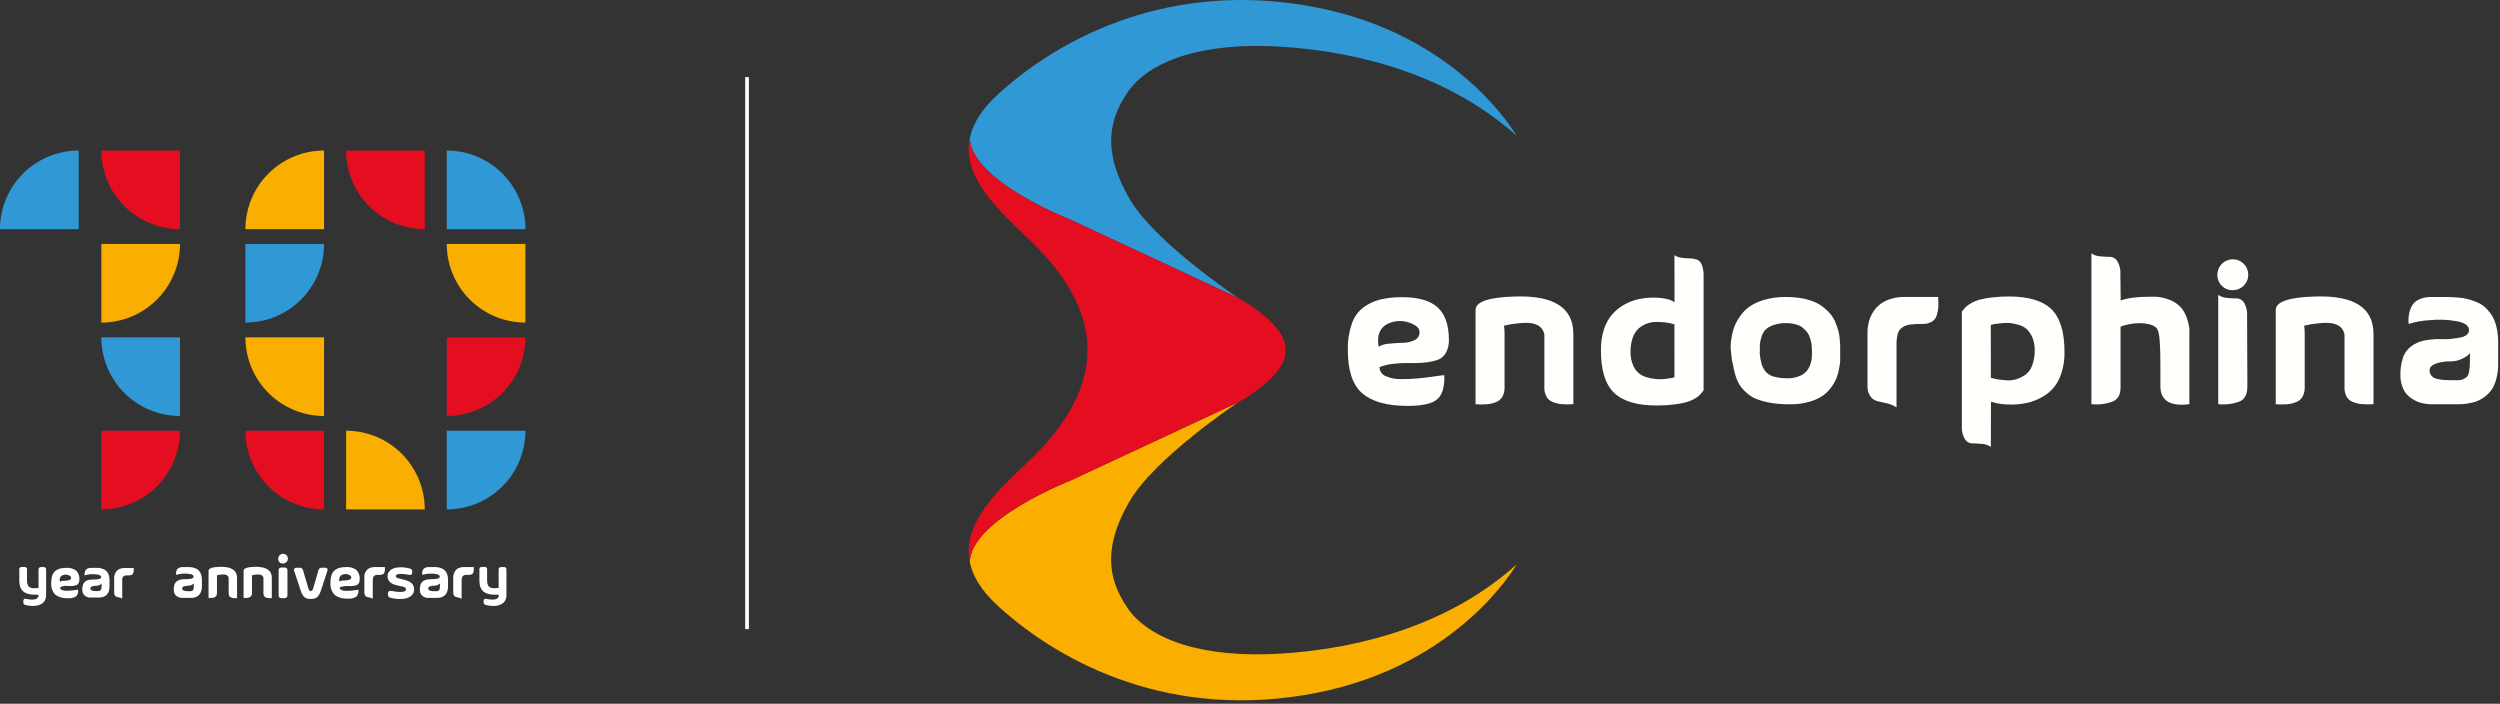 <svg width="675" height="190" viewBox="0 0 675 190" fill="none" xmlns="http://www.w3.org/2000/svg">
<rect x="0" y="0" width="675" height="190" fill="#333333" stroke="none"/>
<g clip-path="url(#clip0_60_22)">
<path d="M372.47 99.1C372.465 99.62 372.615 100.129 372.902 100.562C373.189 100.995 373.6 101.332 374.08 101.53C375.367 102.11 376.768 102.394 378.18 102.36C379.799 102.381 381.419 102.311 383.03 102.15C384.62 102 386.11 101.81 387.52 101.6C388.93 101.39 389.74 101.29 389.95 101.29C390.09 104.317 389.49 106.457 388.15 107.71C386.81 108.963 384.123 109.59 380.09 109.59C374.523 109.59 370.433 108.46 367.82 106.2C365.207 103.94 363.903 100.027 363.91 94.46C363.852 92.054 364.221 89.657 365 87.38C365.579 85.644 366.662 84.119 368.11 83C369.486 81.994 371.045 81.267 372.7 80.86C374.642 80.421 376.629 80.213 378.62 80.24C382.94 80.24 386.117 81.153 388.15 82.98C390.15 84.8 391.2 87.72 391.2 91.72C391.26 93.007 390.952 94.283 390.31 95.4C389.779 96.26 388.961 96.905 388 97.22C386.88 97.565 385.727 97.793 384.56 97.9C383.232 98.039 381.895 98.083 380.56 98.03C379.147 97.985 377.734 98.045 376.33 98.21C375.011 98.344 373.714 98.643 372.47 99.1ZM372.21 93.62C373.09 93.108 374.083 92.823 375.1 92.79C376.44 92.65 377.69 92.57 378.86 92.55C379.936 92.552 380.998 92.302 381.96 91.82C382.379 91.629 382.73 91.313 382.964 90.916C383.199 90.519 383.305 90.06 383.27 89.6C383.27 88.7 382.56 87.95 381.13 87.36C379.304 86.525 377.221 86.449 375.34 87.15C372.73 88.09 371.68 90.25 372.21 93.62Z" fill="#FFFFFC"/>
<path d="M424.81 90.12V109.12C423.768 109.202 422.722 109.202 421.68 109.12C420.828 109.045 419.992 108.842 419.2 108.52C418.45 108.246 417.835 107.695 417.48 106.98C417.083 106.145 416.911 105.222 416.98 104.3V90.3C416.46 87.76 414.093 86.76 409.88 87.3C408.597 87.418 407.323 87.629 406.07 87.93C406.186 88.62 406.24 89.32 406.23 90.02V104.32C406.293 105.243 406.114 106.167 405.71 107C405.339 107.703 404.729 108.249 403.99 108.54C403.205 108.864 402.376 109.066 401.53 109.14C400.488 109.222 399.442 109.222 398.4 109.14V83.7C398.4 81.44 402.037 80.223 409.31 80.05C419.61 79.77 424.777 83.127 424.81 90.12Z" fill="#FFFFFC"/>
<path d="M452.1 68.88C452.688 69.299 453.38 69.552 454.1 69.61C454.809 69.713 455.524 69.767 456.24 69.77C456.868 69.769 457.492 69.867 458.09 70.06C458.406 70.177 458.693 70.361 458.931 70.599C459.169 70.837 459.353 71.124 459.47 71.44C459.85 72.455 460.021 73.537 459.97 74.62V105.41L459.47 106.01C459.227 106.33 458.956 106.628 458.66 106.9C458.244 107.245 457.791 107.544 457.31 107.79C456.613 108.163 455.875 108.451 455.11 108.65C454.046 108.908 452.968 109.099 451.88 109.22C450.357 109.406 448.824 109.493 447.29 109.48C441.957 109.48 438.11 108.323 435.75 106.01C433.39 103.697 432.227 99.847 432.26 94.46C432.228 92.557 432.509 90.662 433.09 88.85C433.559 87.383 434.313 86.024 435.31 84.85C436.241 83.802 437.344 82.92 438.57 82.24C439.762 81.57 441.046 81.078 442.38 80.78C443.695 80.498 445.036 80.357 446.38 80.36C449.047 80.36 450.96 80.78 452.12 81.62L452.1 68.88ZM452.1 94.98V87.57C451.65 87.43 451.1 87.31 450.61 87.2C449.948 87.084 449.281 87.007 448.61 86.97C447.855 86.905 447.095 86.905 446.34 86.97C445.57 87.057 444.82 87.269 444.12 87.6C443.374 87.933 442.696 88.401 442.12 88.98C441.497 89.67 441.036 90.49 440.77 91.38C440.397 92.553 440.218 93.779 440.24 95.01C440.213 96.188 440.427 97.358 440.87 98.45C441.171 99.286 441.674 100.036 442.333 100.632C442.992 101.229 443.788 101.654 444.65 101.87C445.431 102.111 446.236 102.268 447.05 102.34C447.825 102.409 448.605 102.409 449.38 102.34C450.213 102.247 450.793 102.167 451.12 102.1C451.45 102.04 451.76 101.97 452.04 101.9H452.09C452.09 101.9 452.13 99.57 452.1 95V94.98Z" fill="#FFFFFC"/>
<path d="M467.34 94.66C467.296 94.385 467.269 94.108 467.26 93.83C467.263 93.16 467.317 92.492 467.42 91.83C467.535 90.851 467.736 89.884 468.02 88.94C468.367 87.859 468.858 86.83 469.48 85.88C470.163 84.775 471.037 83.8 472.06 83C473.313 82.092 474.719 81.414 476.21 81C478.157 80.428 480.181 80.155 482.21 80.19C483.661 80.18 485.11 80.301 486.54 80.55C487.713 80.76 488.859 81.095 489.96 81.55C490.881 81.948 491.74 82.476 492.51 83.12C493.191 83.672 493.814 84.292 494.37 84.97C494.881 85.63 495.292 86.361 495.59 87.14C495.88 87.847 496.134 88.567 496.35 89.3C496.539 90.001 496.663 90.717 496.72 91.44C496.79 92.26 496.83 92.88 496.85 93.3C496.87 93.72 496.85 94.24 496.85 94.89C496.85 95.54 496.85 95.89 496.85 95.96C496.85 96.51 496.85 97.02 496.85 97.47C496.85 97.92 496.71 98.64 496.53 99.61C496.383 100.504 496.138 101.379 495.8 102.22C495.416 103.113 494.918 103.953 494.32 104.72C493.66 105.612 492.848 106.381 491.92 106.99C490.805 107.684 489.591 108.203 488.32 108.53C486.69 108.97 485.008 109.182 483.32 109.16C481.609 109.177 479.9 109.053 478.21 108.79C476.909 108.588 475.632 108.253 474.4 107.79C473.392 107.415 472.463 106.855 471.66 106.14C470.935 105.514 470.294 104.798 469.75 104.01C469.222 103.166 468.818 102.249 468.55 101.29C468.255 100.272 468.021 99.236 467.85 98.19C467.57 97.2 467.44 96 467.34 94.66ZM475.11 95.13C475.181 96.107 475.331 97.077 475.56 98.03C475.763 98.788 476.101 99.503 476.56 100.14C477.129 100.883 477.927 101.417 478.83 101.66C480.087 102.003 481.387 102.162 482.69 102.13C483.763 102.16 484.829 101.962 485.82 101.55C486.553 101.268 487.213 100.824 487.75 100.25C488.19 99.723 488.529 99.12 488.75 98.47C488.945 97.967 489.082 97.444 489.16 96.91C489.202 96.528 489.222 96.144 489.22 95.76V94.38C489.22 94.153 489.2 93.82 489.16 93.38C489.139 92.985 489.078 92.593 488.98 92.21C488.89 91.87 488.77 91.48 488.62 91.03C488.48 90.616 488.285 90.222 488.04 89.86C487.778 89.497 487.48 89.162 487.15 88.86C486.813 88.516 486.425 88.227 486 88C485.476 87.747 484.921 87.562 484.35 87.45C483.656 87.304 482.949 87.234 482.24 87.24C481.031 87.208 479.826 87.405 478.69 87.82C477.883 88.092 477.151 88.547 476.55 89.15C476.07 89.733 475.728 90.416 475.55 91.15C475.34 91.764 475.209 92.403 475.16 93.05C475.16 93.51 475.16 94.05 475.16 94.78L475.11 95.13Z" fill="#FFFFFC"/>
<path d="M523.33 80.16C523.292 80.522 523.292 80.888 523.33 81.25C523.39 81.885 523.39 82.525 523.33 83.16C523.252 83.838 523.111 84.508 522.91 85.16C522.711 85.856 522.258 86.452 521.64 86.83C520.892 87.277 520.03 87.496 519.16 87.46C518.028 87.441 516.895 87.495 515.77 87.62C515.004 87.704 514.27 87.972 513.63 88.4C513.004 88.812 512.554 89.443 512.37 90.17C512.134 91.199 512.029 92.254 512.06 93.31V110C511.305 109.497 510.464 109.134 509.58 108.93C508.553 108.67 507.683 108.47 506.97 108.33C506.209 108.169 505.533 107.735 505.07 107.11C504.444 106.241 504.147 105.178 504.23 104.11V90.11C504.23 89.91 504.23 89.62 504.23 89.25C504.23 88.88 504.31 88.38 504.41 87.74C504.522 87.082 504.696 86.436 504.93 85.81C505.216 85.102 505.585 84.431 506.03 83.81C506.53 83.115 507.138 82.504 507.83 82C508.65 81.424 509.559 80.984 510.52 80.7C511.712 80.338 512.954 80.162 514.2 80.18H523.33V80.16Z" fill="#FFFFFC"/>
<path d="M537.53 120.65C536.79 120.165 535.934 119.886 535.05 119.84C534.05 119.76 533.15 119.71 532.44 119.71C532.054 119.693 531.679 119.582 531.346 119.387C531.013 119.192 530.733 118.918 530.53 118.59C529.885 117.476 529.596 116.193 529.7 114.91V84.12C529.7 84.12 529.9 83.89 530.19 83.52C530.438 83.213 530.709 82.926 531 82.66C531.432 82.332 531.886 82.034 532.36 81.77C533.048 81.38 533.784 81.085 534.55 80.89C535.618 80.633 536.699 80.439 537.79 80.31C539.313 80.128 540.846 80.041 542.38 80.05C547.713 80.05 551.557 81.207 553.91 83.52C556.263 85.833 557.43 89.687 557.41 95.08C557.462 97.405 557.037 99.716 556.16 101.87C555.45 103.614 554.286 105.137 552.79 106.28C551.432 107.277 549.914 108.035 548.3 108.52C546.676 108.993 544.992 109.229 543.3 109.22C541.36 109.285 539.422 109.038 537.56 108.49L537.53 120.65ZM537.53 94.56V102C538.12 102.18 538.721 102.32 539.33 102.42C539.97 102.52 540.78 102.61 541.75 102.68C542.668 102.754 543.592 102.648 544.47 102.37C545.32 102.08 546.128 101.676 546.87 101.17C547.713 100.533 548.347 99.659 548.69 98.66C549.176 97.342 549.406 95.944 549.37 94.54C549.4 93.357 549.178 92.181 548.72 91.09C548.375 90.248 547.862 89.485 547.21 88.85C546.555 88.289 545.777 87.888 544.94 87.68C544.174 87.448 543.387 87.29 542.59 87.21C541.806 87.157 541.019 87.181 540.24 87.28L538.52 87.49L537.58 87.7H537.53C537.53 87.7 537.49 90 537.53 94.56Z" fill="#FFFFFC"/>
<path d="M572.59 81.15C574.297 80.45 577.15 80.1 581.15 80.1C582.87 80.058 584.578 80.4 586.15 81.1C587.32 81.601 588.35 82.38 589.15 83.37C589.793 84.254 590.28 85.242 590.59 86.29C590.858 87.085 591.039 87.906 591.13 88.74C591.17 89.199 591.17 89.661 591.13 90.12V109.12C585.91 109.787 583.303 108.17 583.31 104.27V98.53C583.31 93.34 583.1 90.19 582.57 89.05C582.04 87.91 580.42 87.32 577.67 87.25C575.921 87.261 574.188 87.579 572.55 88.19V104.27C572.62 106.35 571.97 107.72 570.55 108.36C568.683 109.08 566.669 109.341 564.68 109.12V68.41C565.414 68.908 566.274 69.189 567.16 69.22C568.16 69.31 569.05 69.35 569.77 69.35C570.155 69.371 570.528 69.484 570.859 69.681C571.19 69.878 571.468 70.152 571.67 70.48C572.32 71.591 572.61 72.877 572.5 74.16L572.59 81.15Z" fill="#FFFFFC"/>
<path d="M599.89 77.18C599.499 76.786 599.191 76.318 598.984 75.802C598.778 75.287 598.678 74.735 598.69 74.18C598.69 73.355 598.935 72.549 599.393 71.863C599.851 71.177 600.502 70.643 601.264 70.327C602.026 70.012 602.865 69.929 603.674 70.09C604.482 70.251 605.226 70.648 605.809 71.231C606.392 71.815 606.789 72.558 606.95 73.367C607.111 74.175 607.028 75.014 606.713 75.776C606.397 76.538 605.863 77.189 605.177 77.647C604.491 78.105 603.685 78.35 602.86 78.35C602.312 78.362 601.767 78.264 601.257 78.064C600.748 77.863 600.283 77.562 599.89 77.18ZM606.72 85.37C606.824 84.091 606.535 82.81 605.89 81.7C605.689 81.373 605.413 81.1 605.084 80.903C604.755 80.707 604.383 80.592 604 80.57C603.29 80.57 602.42 80.57 601.39 80.44C600.507 80.408 599.651 80.127 598.92 79.63V109.12C600.909 109.34 602.922 109.079 604.79 108.36C606.16 107.72 606.79 106.36 606.79 104.27L606.72 85.37Z" fill="#FFFFFC"/>
<path d="M640.85 90.12V109.12C639.808 109.202 638.762 109.202 637.72 109.12C636.868 109.044 636.032 108.841 635.24 108.52C634.494 108.24 633.88 107.691 633.52 106.98C633.128 106.144 632.956 105.221 633.02 104.3V90.3C632.5 87.76 630.137 86.76 625.93 87.3C624.646 87.418 623.373 87.629 622.12 87.93C622.227 88.621 622.278 89.32 622.27 90.02V104.32C622.338 105.244 622.158 106.169 621.75 107C621.384 107.707 620.773 108.254 620.03 108.54C619.249 108.864 618.422 109.066 617.58 109.14C616.538 109.222 615.492 109.222 614.45 109.14V83.7C614.45 81.44 618.083 80.223 625.35 80.05C635.65 79.77 640.817 83.127 640.85 90.12Z" fill="#FFFFFC"/>
<path d="M650.35 87.46C650.344 87.319 650.327 87.179 650.3 87.04C650.264 86.708 650.264 86.372 650.3 86.04C650.315 85.557 650.369 85.075 650.46 84.6C650.571 84.068 650.746 83.551 650.98 83.06C651.215 82.513 651.555 82.017 651.98 81.6C652.505 81.157 653.109 80.818 653.76 80.6C654.606 80.312 655.496 80.174 656.39 80.19H657.85C658.76 80.19 659.69 80.19 660.65 80.19C661.61 80.19 662.56 80.26 663.52 80.32C664.463 80.371 665.398 80.518 666.31 80.76C667.19 80.995 668.052 81.292 668.89 81.65C669.722 82.006 670.484 82.507 671.14 83.13C671.823 83.79 672.418 84.537 672.91 85.35C673.462 86.308 673.857 87.348 674.08 88.43C674.374 89.783 674.515 91.165 674.5 92.55V98.29C674.513 99.602 674.355 100.909 674.03 102.18C673.79 103.185 673.395 104.146 672.86 105.03C672.383 105.762 671.792 106.414 671.11 106.96C670.5 107.453 669.827 107.863 669.11 108.18C668.432 108.466 667.724 108.677 667 108.81C666.389 108.938 665.771 109.034 665.15 109.1C664.71 109.1 664.15 109.15 663.61 109.15H656.41H655.94C655.73 109.15 655.34 109.08 654.76 109C654.204 108.914 653.655 108.783 653.12 108.61C652.506 108.386 651.919 108.094 651.37 107.74C650.037 106.952 649.043 105.698 648.58 104.22C648.252 103.282 648.093 102.293 648.11 101.3C648.066 99.659 648.313 98.024 648.84 96.47C649.259 95.269 650.034 94.222 651.06 93.47C652.051 92.754 653.177 92.247 654.37 91.98C655.83 91.676 657.319 91.535 658.81 91.56C660.888 91.667 662.971 91.465 664.99 90.96C666.09 90.56 666.63 89.96 666.63 89.11C666.63 87.93 665.49 87.11 663.22 86.71C660.824 86.284 658.38 86.197 655.96 86.45C654.054 86.543 652.169 86.883 650.35 87.46ZM666.89 95.34C666.707 95.566 666.506 95.776 666.29 95.97C665.756 96.383 665.167 96.719 664.54 96.97C663.656 97.366 662.698 97.571 661.73 97.57C660.32 97.522 658.913 97.736 657.58 98.2C656.52 98.62 655.99 99.21 655.99 99.97C655.979 100.376 656.08 100.777 656.281 101.129C656.482 101.482 656.775 101.773 657.13 101.97C657.9 102.42 659.43 102.65 661.73 102.65C662.67 102.65 663.39 102.65 663.89 102.65C664.385 102.638 664.869 102.504 665.3 102.26C665.643 102.092 665.951 101.861 666.21 101.58C666.463 101.179 666.617 100.723 666.66 100.25C666.779 99.589 666.849 98.921 666.87 98.25C666.88 97.64 666.89 96.67 666.89 95.34Z" fill="#FFFFFC"/>
<path d="M289 59.3L334.19 80.36C333.13 79.65 311.64 65.17 305.01 53.73C298.2 41.99 298.69 33.31 304.45 24.91C310.21 16.51 324.45 11.23 346.11 12.62C367.77 14.01 391.61 20.62 409.48 36.67C409.48 36.67 394.23 9.57 355.42 2C316.61 -5.57 286.75 9.7 269.52 25.4C264.96 29.56 262.62 33.53 261.84 37.31C262.17 48.85 289 59.3 289 59.3Z" fill="#3098D5"/>
<path d="M304.43 164.16C298.67 155.75 298.18 147.07 304.99 135.34C311.8 123.61 334.22 108.68 334.22 108.68L289 129.76C289 129.76 262.18 140.21 261.84 151.76C262.61 155.55 264.96 159.52 269.52 163.68C286.75 179.37 316.6 194.68 355.42 187.08C394.24 179.48 409.48 152.4 409.48 152.4C391.61 168.49 367.78 175.07 346.11 176.46C324.44 177.85 310.19 172.56 304.43 164.16Z" fill="#F9AE00"/>
<path d="M289 129.76L334.24 108.68C334.24 108.68 347.07 101.8 347.07 95C347.07 94.84 347.07 94.69 347.07 94.53C347.07 94.37 347.07 94.23 347.07 94.07C347.07 87.27 334.22 80.39 334.22 80.39H334.17L289 59.3C289 59.3 262.19 48.85 261.84 37.3C259.7 47.79 269.64 56.86 277.84 64.62C288.84 74.98 293.7 85.28 293.61 94.52C293.7 103.77 288.82 114.06 277.84 124.43C269.62 132.18 259.68 141.25 261.84 151.74C262.16 140.21 289 129.76 289 129.76Z" fill="#E40E20"/>
<path d="M201.7 20.82V169.86" stroke="white" stroke-miterlimit="10"/>
<path d="M27.36 40.64H48.6V61.88C42.967 61.88 37.564 59.642 33.581 55.659C29.598 51.676 27.36 46.273 27.36 40.64Z" fill="#E40E20"/>
<path d="M27.36 87.1V65.86H48.6C48.6 71.493 46.362 76.896 42.379 80.879C38.396 84.862 32.993 87.1 27.36 87.1Z" fill="#F9AE00"/>
<path d="M27.36 91.08H48.6V112.32C42.967 112.32 37.564 110.082 33.581 106.099C29.598 102.116 27.36 96.713 27.36 91.08Z" fill="#3098D5"/>
<path d="M27.35 137.54V116.3H48.59C48.59 121.931 46.354 127.332 42.373 131.315C38.391 135.298 32.992 137.537 27.36 137.54H27.35Z" fill="#E40E20"/>
<path d="M21.24 40.64V61.88H-1.90735e-06C-1.90735e-06 56.247 2.238 50.844 6.221 46.861C10.204 42.878 15.607 40.64 21.24 40.64V40.64Z" fill="#3098D5"/>
<path d="M87.5 40.64V61.88H66.26C66.26 56.247 68.498 50.844 72.481 46.861C76.464 42.878 81.867 40.64 87.5 40.64Z" fill="#F9AE00"/>
<path d="M66.26 87.1V65.86H87.5C87.5 71.493 85.262 76.896 81.279 80.879C77.296 84.862 71.893 87.1 66.26 87.1Z" fill="#3098D5"/>
<path d="M66.26 91.08H87.5V112.32C81.867 112.32 76.464 110.082 72.481 106.099C68.498 102.116 66.26 96.713 66.26 91.08Z" fill="#F9AE00"/>
<path d="M120.62 65.86H141.86V87.1C136.227 87.1 130.824 84.862 126.841 80.879C122.858 76.896 120.62 71.493 120.62 65.86Z" fill="#F9AE00"/>
<path d="M120.63 112.32V91.08H141.87C141.87 96.713 139.632 102.116 135.649 106.099C131.666 110.082 126.263 112.32 120.63 112.32Z" fill="#E40E20"/>
<path d="M141.87 61.88H120.63V40.64C126.263 40.64 131.666 42.878 135.649 46.861C139.632 50.844 141.87 56.247 141.87 61.88Z" fill="#3098D5"/>
<path d="M93.44 40.64H114.68V61.88C109.047 61.88 103.644 59.642 99.661 55.659C95.678 51.676 93.44 46.273 93.44 40.64Z" fill="#E40E20"/>
<path d="M120.63 137.54V116.3H141.87C141.87 121.933 139.632 127.336 135.649 131.319C131.666 135.302 126.263 137.54 120.63 137.54Z" fill="#3098D5"/>
<path d="M66.26 116.3H87.5V137.54C81.867 137.54 76.464 135.302 72.481 131.319C68.498 127.336 66.26 121.933 66.26 116.3Z" fill="#E40E20"/>
<path d="M114.69 137.53H93.45V116.29C99.083 116.29 104.486 118.528 108.469 122.511C112.452 126.494 114.69 131.897 114.69 137.53Z" fill="#F9AE00"/>
<path d="M75.12 150.85C75.116 150.59 75.19 150.334 75.332 150.116C75.474 149.898 75.677 149.727 75.917 149.625C76.157 149.523 76.421 149.494 76.677 149.544C76.933 149.593 77.168 149.717 77.353 149.9C77.537 150.084 77.663 150.318 77.714 150.573C77.766 150.828 77.739 151.093 77.639 151.334C77.539 151.574 77.37 151.779 77.153 151.923C76.935 152.066 76.68 152.142 76.42 152.14C76.246 152.159 76.069 152.138 75.904 152.08C75.738 152.022 75.588 151.928 75.463 151.804C75.338 151.681 75.243 151.531 75.184 151.366C75.124 151.201 75.103 151.025 75.12 150.85ZM75.23 160.71V154C75.219 153.896 75.231 153.791 75.266 153.693C75.301 153.594 75.357 153.505 75.431 153.431C75.505 153.357 75.594 153.301 75.693 153.266C75.791 153.231 75.896 153.219 76 153.23H76.84C76.944 153.219 77.049 153.231 77.147 153.266C77.246 153.301 77.335 153.357 77.409 153.431C77.483 153.505 77.539 153.594 77.574 153.693C77.609 153.791 77.621 153.896 77.61 154V160.72C77.623 160.825 77.612 160.931 77.578 161.03C77.543 161.13 77.487 161.221 77.413 161.296C77.339 161.371 77.249 161.428 77.15 161.463C77.051 161.499 76.945 161.511 76.84 161.5H76C75.894 161.512 75.787 161.499 75.687 161.463C75.587 161.427 75.497 161.369 75.422 161.293C75.348 161.217 75.292 161.125 75.259 161.024C75.226 160.923 75.216 160.815 75.23 160.71Z" fill="white"/>
<path d="M86.89 153.29H87.74C87.853 153.271 87.968 153.284 88.074 153.327C88.18 153.37 88.271 153.442 88.338 153.535C88.405 153.628 88.444 153.738 88.451 153.852C88.459 153.966 88.434 154.079 88.38 154.18L86.7 159.29C86.09 161.14 85.48 161.72 83.91 161.72C82.34 161.72 81.73 161.14 81.13 159.29L79.45 154.18C79.396 154.079 79.371 153.966 79.379 153.852C79.386 153.738 79.425 153.628 79.492 153.535C79.559 153.442 79.65 153.37 79.756 153.327C79.862 153.284 79.977 153.271 80.09 153.29H80.94C81.139 153.274 81.338 153.331 81.498 153.45C81.658 153.57 81.769 153.744 81.81 153.94L83.24 158.78C83.46 159.49 83.64 159.58 83.91 159.58C84.18 159.58 84.37 159.49 84.58 158.78L86 153.94C86.041 153.74 86.155 153.563 86.32 153.443C86.484 153.323 86.687 153.268 86.89 153.29Z" fill="white"/>
<path d="M104.76 160.48V160.24C104.76 159.7 105.08 159.45 105.63 159.55C107.63 159.93 109.63 160.05 109.63 159.12C109.63 158.75 109.37 158.55 108.81 158.4L107 158C105.35 157.58 104.64 156.75 104.64 155.61C104.64 153.25 107.7 152.74 110.64 153.48C110.84 153.512 111.02 153.619 111.144 153.778C111.268 153.938 111.328 154.138 111.31 154.34V154.55C111.31 155.09 110.99 155.33 110.44 155.21C108.81 154.86 106.87 154.77 106.87 155.55C106.87 155.82 107.09 156.02 107.47 156.11L109.36 156.6C111.01 157.02 111.81 157.83 111.81 159.11C111.81 161.71 108.4 162.19 105.4 161.4C105.196 161.356 105.017 161.237 104.898 161.066C104.779 160.896 104.73 160.686 104.76 160.48Z" fill="white"/>
<path d="M135.34 153.11H136.05C136.143 153.099 136.238 153.109 136.327 153.14C136.416 153.17 136.496 153.221 136.563 153.287C136.629 153.354 136.68 153.434 136.711 153.523C136.741 153.612 136.751 153.707 136.74 153.8V160.73C136.74 162.73 135.18 163.61 133.16 163.61C132.485 163.604 131.813 163.513 131.16 163.34C130.982 163.31 130.823 163.214 130.713 163.072C130.603 162.929 130.552 162.749 130.57 162.57V162.29C130.57 161.81 130.86 161.59 131.34 161.69C131.871 161.82 132.414 161.89 132.96 161.9C133.96 161.9 134.67 161.57 134.67 160.73V160.57C134.31 160.57 133.95 160.57 133.62 160.57C131 160.57 129.44 159.57 129.44 156.76V153.76C129.429 153.667 129.439 153.572 129.469 153.483C129.5 153.394 129.551 153.314 129.617 153.247C129.684 153.181 129.764 153.13 129.853 153.099C129.942 153.069 130.037 153.059 130.13 153.07H130.83C130.923 153.059 131.018 153.069 131.107 153.099C131.196 153.13 131.276 153.181 131.343 153.247C131.409 153.314 131.46 153.394 131.491 153.483C131.521 153.572 131.531 153.667 131.52 153.76V156.63C131.52 158.32 132.11 158.82 133.52 158.82C133.891 158.819 134.262 158.796 134.63 158.75V153.75C134.626 153.659 134.642 153.568 134.678 153.484C134.713 153.399 134.766 153.324 134.834 153.263C134.902 153.202 134.983 153.156 135.07 153.13C135.157 153.103 135.25 153.097 135.34 153.11Z" fill="white"/>
<path d="M91.7 158.59C91.699 158.74 91.743 158.887 91.827 159.012C91.911 159.137 92.031 159.234 92.17 159.29C92.542 159.463 92.95 159.545 93.36 159.53C93.828 159.54 94.295 159.52 94.76 159.47C95.22 159.47 95.65 159.38 96.06 159.32L96.76 159.23C96.812 159.558 96.793 159.893 96.703 160.212C96.614 160.532 96.456 160.828 96.24 161.08C95.548 161.522 94.726 161.712 93.91 161.62C92.645 161.721 91.386 161.366 90.36 160.62C89.94 160.169 89.622 159.632 89.427 159.048C89.232 158.463 89.165 157.843 89.23 157.23C89.211 156.534 89.316 155.839 89.54 155.18C89.712 154.679 90.025 154.239 90.44 153.91C90.838 153.618 91.29 153.408 91.77 153.29C92.334 153.162 92.912 153.101 93.49 153.11C94.473 153.025 95.452 153.307 96.24 153.9C96.559 154.235 96.802 154.633 96.954 155.07C97.106 155.506 97.162 155.97 97.12 156.43C97.14 156.8 97.053 157.168 96.87 157.49C96.714 157.744 96.473 157.935 96.19 158.03C95.865 158.129 95.529 158.193 95.19 158.22C94.807 158.25 94.423 158.25 94.04 158.22C93.632 158.206 93.224 158.227 92.82 158.28C92.435 158.337 92.059 158.441 91.7 158.59ZM91.63 157C91.886 156.853 92.175 156.771 92.47 156.76C92.829 156.718 93.189 156.695 93.55 156.69C93.862 156.687 94.169 156.615 94.45 156.48C94.57 156.424 94.671 156.333 94.739 156.219C94.807 156.105 94.838 155.973 94.83 155.84C94.83 155.57 94.62 155.36 94.21 155.19C93.948 155.067 93.665 154.998 93.376 154.988C93.087 154.978 92.8 155.026 92.53 155.13C91.78 155.41 91.48 156 91.63 157Z" fill="white"/>
<path d="M73.39 156V161.49C73.091 161.516 72.789 161.516 72.49 161.49C72.243 161.469 72 161.412 71.77 161.32C71.556 161.232 71.38 161.073 71.27 160.87C71.161 160.629 71.113 160.364 71.13 160.1V156C70.98 155.27 70.3 155 69.13 155.13C68.76 155.164 68.392 155.224 68.03 155.31C68.047 155.51 68.047 155.71 68.03 155.91V160.05C68.05 160.315 67.998 160.581 67.88 160.82C67.776 161.028 67.597 161.189 67.38 161.27C67.154 161.364 66.914 161.421 66.67 161.44C66.371 161.466 66.069 161.466 65.77 161.44V154.09C65.77 153.44 66.77 153.09 68.92 153.03C71.893 153.01 73.383 154 73.39 156Z" fill="white"/>
<path d="M64 156V161.49C63.697 161.516 63.393 161.516 63.09 161.49C62.846 161.47 62.606 161.413 62.38 161.32C62.161 161.241 61.981 161.08 61.88 160.87C61.761 160.632 61.712 160.365 61.74 160.1V156C61.58 155.27 60.9 155 59.68 155.13C59.309 155.164 58.942 155.224 58.58 155.31C58.597 155.51 58.597 155.71 58.58 155.91V160.05C58.6 160.315 58.548 160.581 58.43 160.82C58.32 161.023 58.144 161.182 57.93 161.27C57.703 161.363 57.464 161.42 57.22 161.44C56.917 161.466 56.613 161.466 56.31 161.44V154.09C56.31 153.44 57.36 153.09 59.47 153.03C62.5 153 64 154 64 156Z" fill="white"/>
<path d="M103.93 153.11C103.918 153.216 103.918 153.324 103.93 153.43C103.95 153.613 103.95 153.797 103.93 153.98C103.899 154.173 103.855 154.363 103.8 154.55C103.742 154.751 103.609 154.922 103.43 155.03C103.216 155.158 102.969 155.221 102.72 155.21C102.387 155.189 102.053 155.189 101.72 155.21C101.499 155.234 101.287 155.31 101.1 155.43C100.92 155.553 100.792 155.738 100.74 155.95C100.672 156.245 100.642 156.547 100.65 156.85V161.68C100.43 161.536 100.186 161.431 99.93 161.37L99.17 161.2C98.951 161.145 98.757 161.019 98.62 160.84C98.444 160.593 98.359 160.293 98.38 159.99V155.99C98.376 155.907 98.376 155.823 98.38 155.74C98.37 155.593 98.37 155.446 98.38 155.3C98.411 155.109 98.462 154.921 98.53 154.74C98.614 154.535 98.721 154.34 98.85 154.16C98.991 153.957 99.163 153.779 99.36 153.63C99.599 153.464 99.862 153.336 100.14 153.25C100.484 153.146 100.841 153.096 101.2 153.1H103.85L103.93 153.11Z" fill="white"/>
<path d="M127.92 153.11C127.905 153.216 127.905 153.324 127.92 153.43C127.935 153.613 127.935 153.797 127.92 153.98C127.897 154.173 127.857 154.364 127.8 154.55C127.737 154.749 127.606 154.919 127.43 155.03C127.212 155.157 126.962 155.22 126.71 155.21C126.377 155.189 126.043 155.189 125.71 155.21C125.489 155.235 125.277 155.31 125.09 155.43C124.91 155.553 124.782 155.738 124.73 155.95C124.662 156.245 124.632 156.547 124.64 156.85V161.68C124.421 161.534 124.177 161.429 123.92 161.37L123.17 161.2C122.949 161.152 122.753 161.024 122.62 160.84C122.44 160.594 122.352 160.294 122.37 159.99V155.99C122.37 155.93 122.37 155.84 122.37 155.74C122.38 155.592 122.4 155.445 122.43 155.3C122.461 155.109 122.511 154.921 122.58 154.74C122.66 154.535 122.764 154.34 122.89 154.16C123.032 153.955 123.208 153.776 123.41 153.63C123.646 153.466 123.906 153.338 124.18 153.25C124.527 153.146 124.888 153.095 125.25 153.1H127.89L127.92 153.11Z" fill="white"/>
<path d="M114 155.23C114.003 155.19 114.003 155.15 114 155.11C113.989 155.01 113.989 154.91 114 154.81C113.99 154.674 113.99 154.536 114 154.4C114.038 154.246 114.088 154.096 114.15 153.95C114.224 153.791 114.33 153.648 114.46 153.53C114.609 153.398 114.782 153.296 114.97 153.23C115.214 153.145 115.472 153.104 115.73 153.11H116.15C116.41 153.11 116.68 153.11 116.96 153.11H117.79C118.064 153.127 118.335 153.171 118.6 153.24C118.853 153.308 119.1 153.395 119.34 153.5C119.583 153.599 119.804 153.745 119.99 153.93C120.192 154.118 120.367 154.334 120.51 154.57C120.667 154.848 120.782 155.148 120.85 155.46C120.934 155.851 120.974 156.25 120.97 156.65V158.31C120.973 158.688 120.926 159.064 120.83 159.43C120.762 159.723 120.647 160.003 120.49 160.26C120.354 160.472 120.185 160.661 119.99 160.82C119.814 160.959 119.623 161.076 119.42 161.17C119.225 161.255 119.02 161.315 118.81 161.35C118.632 161.389 118.452 161.416 118.27 161.43H117.83H115.61H115.27C115.108 161.401 114.947 161.361 114.79 161.31C114.614 161.247 114.446 161.163 114.29 161.06C114.109 160.954 113.947 160.819 113.81 160.66C113.666 160.477 113.555 160.271 113.48 160.05C113.389 159.776 113.345 159.489 113.35 159.2C113.338 158.725 113.409 158.251 113.56 157.8C113.682 157.452 113.904 157.149 114.2 156.93C114.498 156.716 114.839 156.569 115.2 156.5C115.621 156.413 116.05 156.373 116.48 156.38C117.082 156.408 117.684 156.351 118.27 156.21C118.58 156.09 118.74 155.91 118.74 155.67C118.74 155.43 118.41 155.1 117.74 154.98C117.051 154.852 116.347 154.825 115.65 154.9C115.088 154.936 114.533 155.047 114 155.23ZM118.78 157.51C118.729 157.575 118.672 157.635 118.61 157.69C118.453 157.805 118.281 157.899 118.1 157.97C117.844 158.081 117.569 158.139 117.29 158.14C116.882 158.127 116.476 158.188 116.09 158.32C115.78 158.44 115.63 158.61 115.63 158.83C115.624 158.949 115.652 159.068 115.711 159.172C115.769 159.276 115.855 159.362 115.96 159.42C116.382 159.586 116.837 159.655 117.29 159.62H117.92C118.061 159.619 118.199 159.581 118.32 159.51C118.421 159.46 118.513 159.392 118.59 159.31C118.659 159.193 118.703 159.064 118.72 158.93C118.72 158.73 118.74 158.54 118.78 158.36V157.51Z" fill="white"/>
<path d="M47.55 155.23C47.553 155.19 47.553 155.15 47.55 155.11C47.543 155.01 47.543 154.91 47.55 154.81C47.54 154.674 47.54 154.536 47.55 154.4C47.579 154.244 47.629 154.092 47.7 153.95C47.774 153.793 47.876 153.651 48 153.53C48.152 153.402 48.324 153.301 48.51 153.23C48.758 153.145 49.018 153.104 49.28 153.11H49.7C49.96 153.11 50.23 153.11 50.51 153.11H51.34C51.61 153.128 51.878 153.172 52.14 153.24C52.396 153.309 52.647 153.395 52.89 153.5C53.132 153.602 53.352 153.747 53.54 153.93C53.742 154.116 53.914 154.332 54.05 154.57C54.212 154.846 54.327 155.147 54.39 155.46C54.474 155.851 54.514 156.25 54.51 156.65V158.31C54.516 158.687 54.472 159.064 54.38 159.43C54.307 159.722 54.193 160.001 54.04 160.26C53.897 160.47 53.725 160.658 53.53 160.82C53.358 160.958 53.17 161.076 52.97 161.17C52.775 161.255 52.57 161.316 52.36 161.35C52.182 161.389 52.002 161.415 51.82 161.43H51.37H49.18H48.84C48.677 161.402 48.517 161.362 48.36 161.31C48.183 161.249 48.015 161.165 47.86 161.06C47.679 160.954 47.517 160.819 47.38 160.66C47.236 160.477 47.125 160.271 47.05 160.05C46.956 159.777 46.908 159.489 46.91 159.2C46.898 158.725 46.969 158.251 47.12 157.8C47.245 157.452 47.472 157.149 47.77 156.93C48.053 156.721 48.377 156.575 48.72 156.5C49.144 156.414 49.577 156.373 50.01 156.38C50.608 156.409 51.208 156.352 51.79 156.21C52.11 156.09 52.27 155.91 52.27 155.67C52.27 155.33 51.937 155.1 51.27 154.98C50.578 154.852 49.87 154.825 49.17 154.9C48.618 154.938 48.073 155.049 47.55 155.23ZM52.33 157.51L52.16 157.69C52.002 157.803 51.83 157.897 51.65 157.97C51.394 158.081 51.119 158.139 50.84 158.14C50.432 158.125 50.025 158.186 49.64 158.32C49.33 158.44 49.18 158.61 49.18 158.83C49.175 158.949 49.202 159.068 49.261 159.172C49.319 159.276 49.405 159.362 49.51 159.42C49.932 159.586 50.387 159.655 50.84 159.62H51.46C51.604 159.619 51.745 159.581 51.87 159.51C51.969 159.461 52.057 159.393 52.13 159.31C52.203 159.196 52.248 159.065 52.26 158.93C52.299 158.742 52.319 158.552 52.32 158.36C52.33 158.17 52.33 157.89 52.33 157.51Z" fill="white"/>
<path d="M16.22 158.6C16.218 158.744 16.26 158.885 16.34 159.005C16.421 159.125 16.536 159.217 16.67 159.27C17.028 159.433 17.417 159.515 17.81 159.51C18.27 159.51 18.72 159.49 19.16 159.45L20.41 159.3L21.08 159.21C21.132 159.525 21.114 159.848 21.028 160.156C20.942 160.463 20.789 160.748 20.58 160.99C19.916 161.418 19.124 161.602 18.34 161.51C17.128 161.611 15.919 161.278 14.93 160.57C14.526 160.136 14.22 159.621 14.032 159.058C13.844 158.496 13.778 157.9 13.84 157.31C13.819 156.631 13.921 155.953 14.14 155.31C14.302 154.826 14.605 154.401 15.01 154.09C15.394 153.809 15.829 153.605 16.29 153.49C16.831 153.366 17.385 153.309 17.94 153.32C18.884 153.24 19.823 153.511 20.58 154.08C20.887 154.401 21.122 154.784 21.268 155.203C21.415 155.622 21.47 156.068 21.43 156.51C21.445 156.861 21.358 157.208 21.18 157.51C21.038 157.756 20.81 157.941 20.54 158.03C20.214 158.126 19.879 158.186 19.54 158.21C19.174 158.24 18.806 158.24 18.44 158.21C18.047 158.181 17.653 158.181 17.26 158.21C16.898 158.295 16.548 158.426 16.22 158.6ZM16.15 157.08C16.395 156.933 16.674 156.85 16.96 156.84C17.292 156.803 17.626 156.783 17.96 156.78C18.259 156.781 18.555 156.709 18.82 156.57C18.938 156.52 19.037 156.434 19.104 156.325C19.17 156.215 19.2 156.088 19.19 155.96C19.19 155.713 18.99 155.503 18.59 155.33C18.338 155.216 18.066 155.153 17.79 155.145C17.514 155.136 17.238 155.182 16.98 155.28C16.287 155.54 16.01 156.14 16.15 157.08Z" fill="white"/>
<path d="M36.1 153.33C36.088 153.433 36.088 153.537 36.1 153.64C36.12 153.816 36.12 153.994 36.1 154.17C36.077 154.353 36.037 154.534 35.98 154.71C35.921 154.9 35.797 155.063 35.63 155.17C35.423 155.297 35.183 155.36 34.94 155.35C34.624 155.331 34.306 155.331 33.99 155.35C33.779 155.375 33.576 155.45 33.4 155.57C33.226 155.684 33.101 155.859 33.05 156.06C32.99 156.37 32.973 156.686 33 157V161.65C32.793 161.504 32.558 161.401 32.31 161.35L31.59 161.18C31.378 161.135 31.189 161.014 31.06 160.84C30.888 160.603 30.807 160.312 30.83 160.02V155.89C30.83 155.79 30.83 155.65 30.88 155.47C30.911 155.289 30.962 155.111 31.03 154.94C31.108 154.743 31.209 154.555 31.33 154.38C31.465 154.181 31.634 154.009 31.83 153.87C32.052 153.705 32.303 153.583 32.57 153.51C32.894 153.409 33.231 153.359 33.57 153.36H36.1V153.33Z" fill="white"/>
<path d="M22.83 155.36C22.833 155.323 22.833 155.287 22.83 155.25C22.823 155.153 22.823 155.057 22.83 154.96C22.835 154.829 22.852 154.698 22.88 154.57C22.908 154.421 22.955 154.277 23.02 154.14C23.091 153.987 23.189 153.848 23.31 153.73C23.458 153.607 23.628 153.512 23.81 153.45C24.044 153.365 24.291 153.324 24.54 153.33H24.95C25.2 153.33 25.46 153.33 25.72 153.33H26.52C26.784 153.34 27.046 153.38 27.3 153.45C27.543 153.515 27.78 153.599 28.01 153.7C28.242 153.798 28.456 153.937 28.64 154.11C28.83 154.294 28.995 154.503 29.13 154.73C29.283 154.995 29.394 155.282 29.46 155.58C29.535 155.959 29.572 156.344 29.57 156.73V158.33C29.575 158.694 29.531 159.057 29.44 159.41C29.377 159.689 29.269 159.956 29.12 160.2C28.986 160.402 28.821 160.581 28.63 160.73C28.466 160.87 28.285 160.988 28.09 161.08C27.9 161.157 27.702 161.214 27.5 161.25L26.98 161.33H24.39H24.07C23.913 161.31 23.759 161.273 23.61 161.22C23.437 161.167 23.272 161.089 23.12 160.99C22.951 160.88 22.799 160.745 22.67 160.59C22.526 160.42 22.417 160.223 22.35 160.01C22.259 159.746 22.215 159.469 22.22 159.19C22.205 158.735 22.273 158.281 22.42 157.85C22.522 157.514 22.724 157.218 23 157C23.273 156.798 23.587 156.658 23.92 156.59C24.324 156.503 24.737 156.463 25.15 156.47C25.729 156.499 26.308 156.442 26.87 156.3C27.17 156.19 27.33 156.02 27.33 155.79C27.33 155.56 27.01 155.24 26.38 155.12C25.72 155.007 25.047 154.984 24.38 155.05C23.852 155.089 23.332 155.193 22.83 155.36ZM27.43 157.55L27.26 157.73C26.89 157.998 26.447 158.148 25.99 158.16C25.599 158.144 25.208 158.205 24.84 158.34C24.54 158.45 24.39 158.62 24.39 158.83C24.386 158.945 24.414 159.059 24.47 159.16C24.527 159.26 24.61 159.343 24.71 159.4C25.117 159.558 25.555 159.623 25.99 159.59H26.59C26.727 159.584 26.86 159.547 26.98 159.48C27.076 159.431 27.164 159.367 27.24 159.29C27.304 159.176 27.345 159.05 27.36 158.92C27.36 158.733 27.38 158.553 27.42 158.38C27.42 158.19 27.43 157.92 27.43 157.55Z" fill="white"/>
<path d="M11.05 153.11H11.76C11.853 153.099 11.948 153.109 12.037 153.14C12.126 153.17 12.206 153.221 12.273 153.287C12.339 153.354 12.39 153.434 12.421 153.523C12.451 153.612 12.461 153.707 12.45 153.8V160.73C12.45 162.73 10.89 163.61 8.87 163.61C8.195 163.603 7.523 163.512 6.87 163.34C6.694 163.308 6.537 163.211 6.429 163.069C6.322 162.926 6.272 162.748 6.29 162.57V162.29C6.29 161.81 6.57 161.59 7.05 161.69C7.581 161.819 8.124 161.889 8.67 161.9C9.67 161.9 10.39 161.57 10.39 160.73V160.57C10.02 160.57 9.67 160.57 9.39 160.57C6.77 160.57 5.21 159.57 5.21 156.76V153.76C5.199 153.667 5.209 153.572 5.239 153.483C5.27 153.394 5.321 153.314 5.387 153.247C5.454 153.181 5.534 153.13 5.623 153.099C5.712 153.069 5.807 153.059 5.9 153.07H6.6C6.693 153.059 6.788 153.069 6.877 153.099C6.966 153.13 7.046 153.181 7.113 153.247C7.179 153.314 7.23 153.394 7.261 153.483C7.291 153.572 7.301 153.667 7.29 153.76V156.63C7.29 158.32 7.88 158.82 9.29 158.82C9.661 158.819 10.032 158.795 10.4 158.75V153.75C10.397 153.664 10.412 153.579 10.444 153.499C10.476 153.42 10.524 153.348 10.585 153.287C10.646 153.227 10.719 153.181 10.799 153.15C10.879 153.119 10.964 153.106 11.05 153.11Z" fill="white"/>
</g>
<defs>
<clipPath id="clip0_60_22">
<rect width="674.51" height="189.07" fill="white"/>
</clipPath>
</defs>
</svg>
